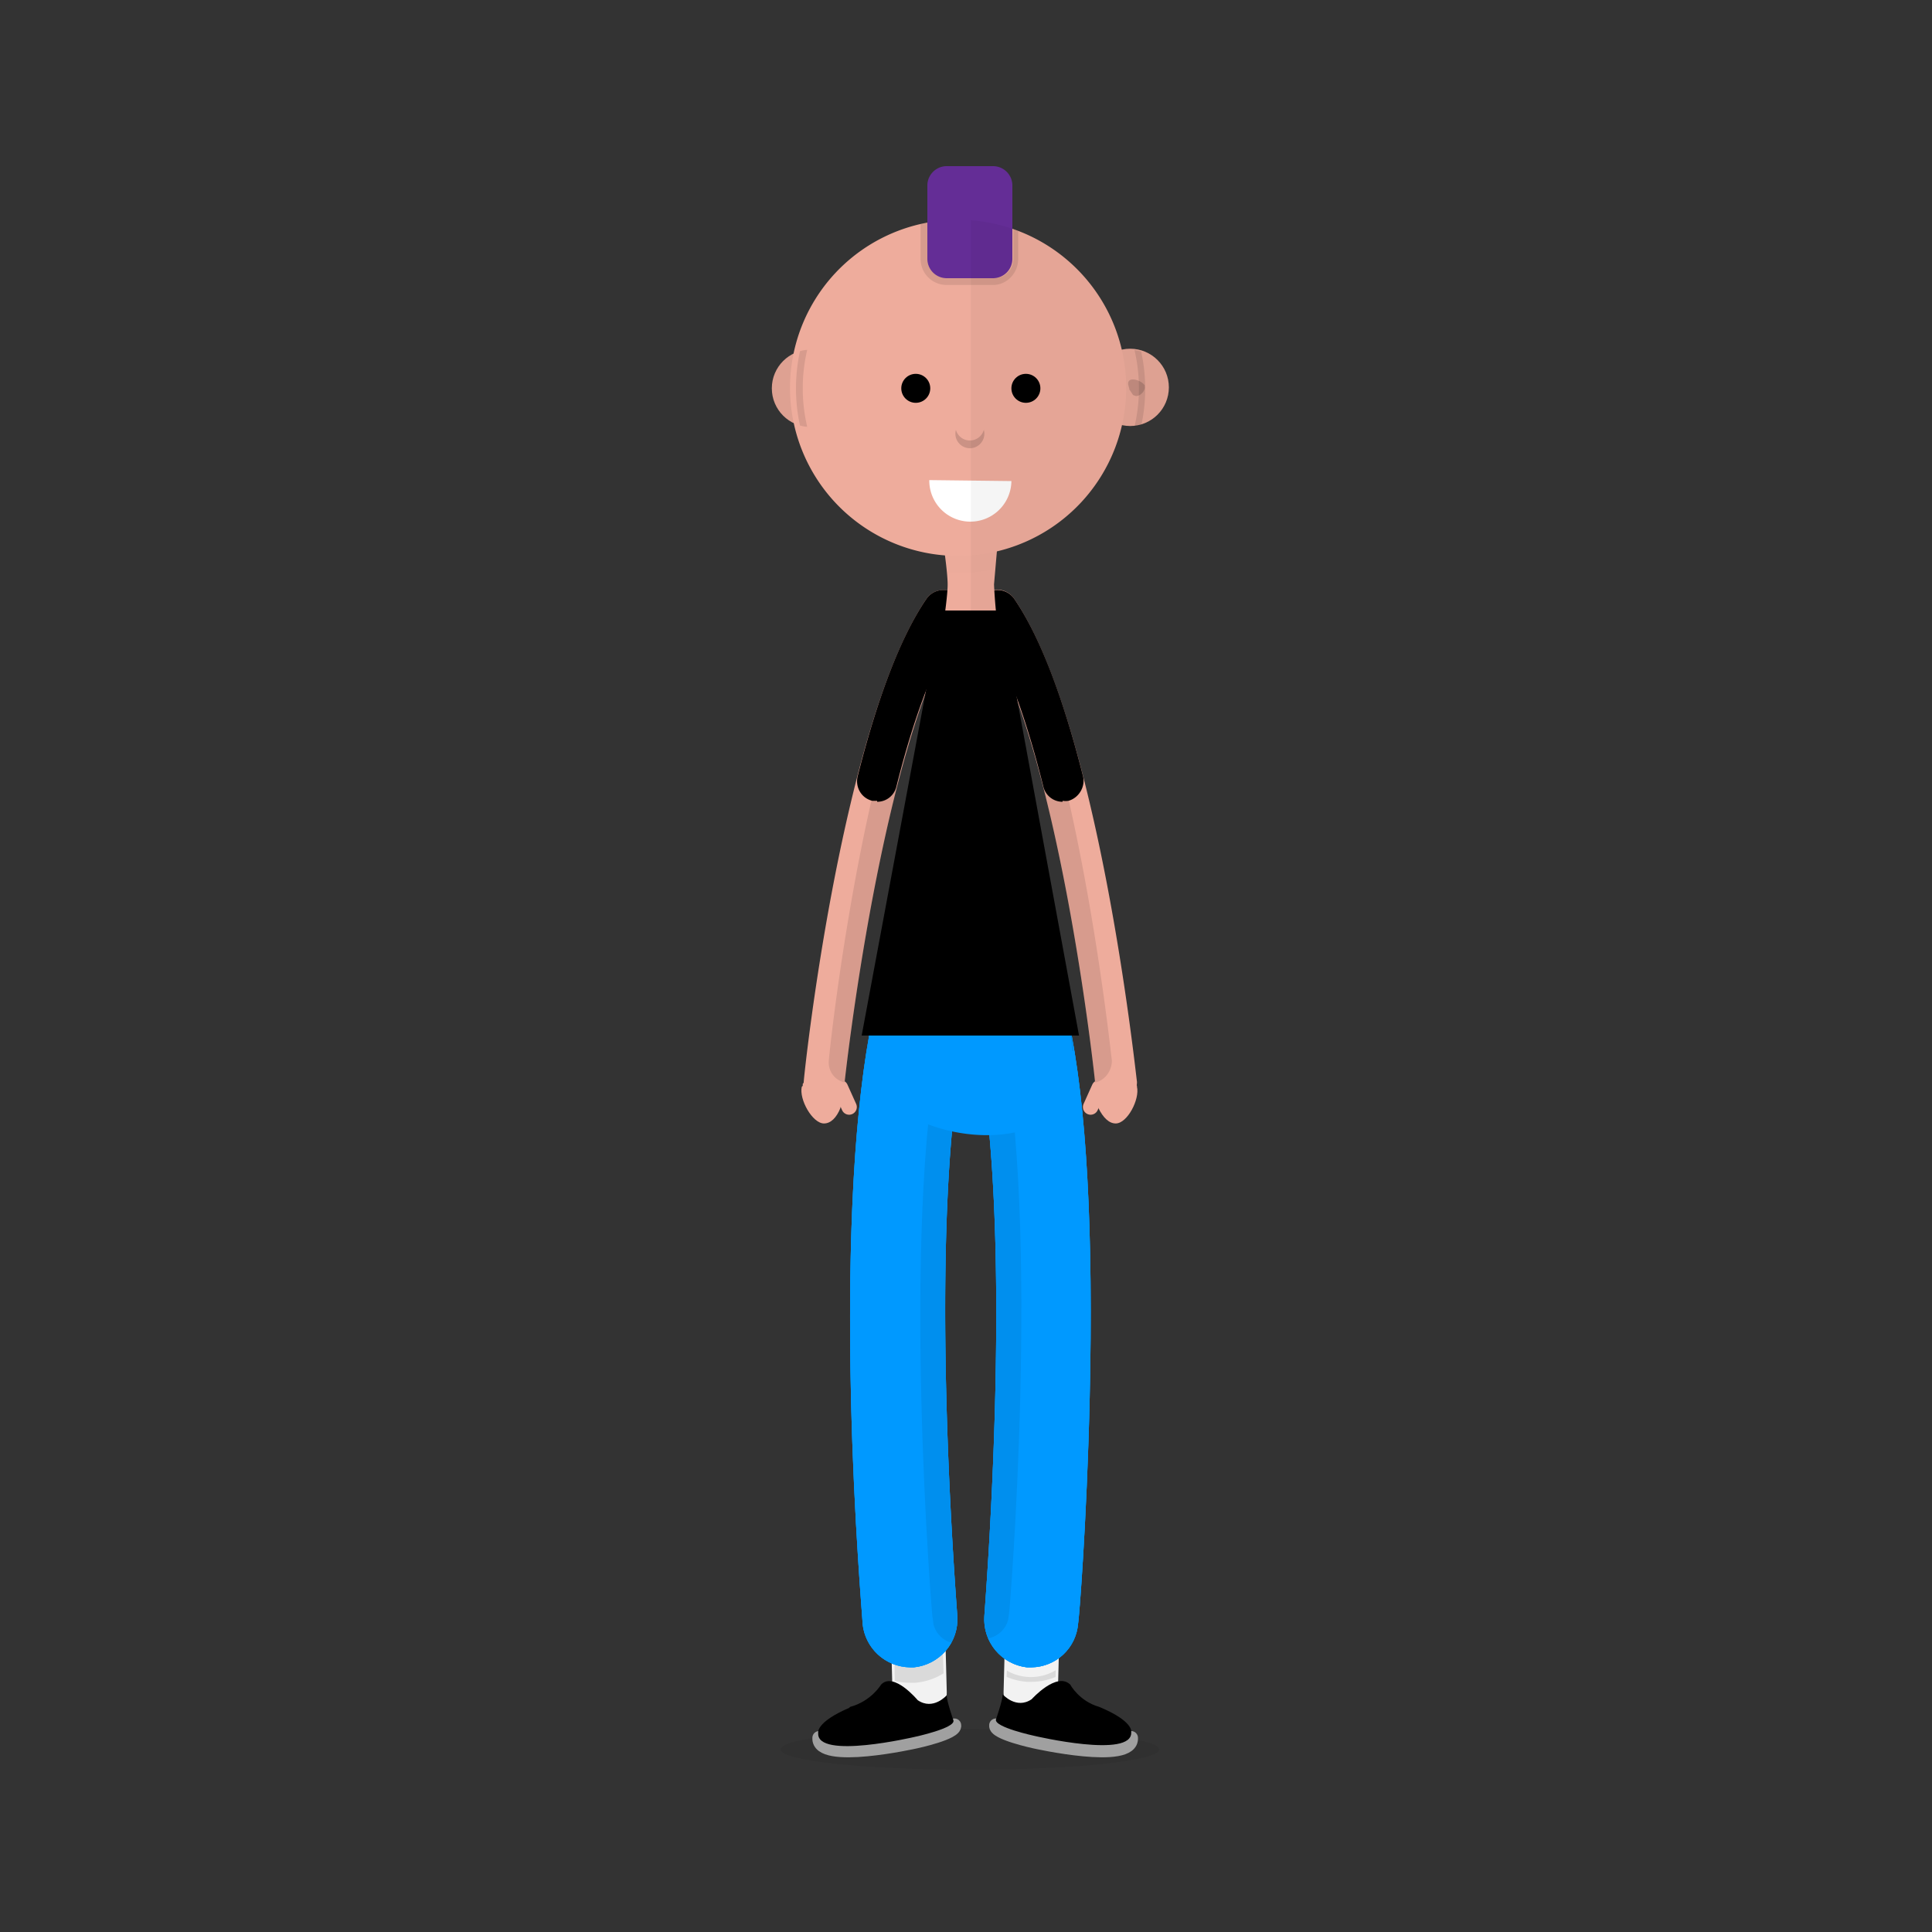<svg version="1.1" id="Layer_1" xmlns="http://www.w3.org/2000/svg" xmlns:xlink="http://www.w3.org/1999/xlink" x="0" y="0" viewBox="0 0 200 200" xml:space="preserve"><rect x="0" y="0" width="200" height="200" fill="#333333" stroke="none"/><style>.st0{opacity:.07}.st1{fill:#eeac9c}.st2,.st8,.st9{fill:none;stroke:#eeac9c;stroke-width:1.593;stroke-linecap:round;stroke-linejoin:round;stroke-miterlimit:10}.st8,.st9{stroke:#f2f2f2;stroke-width:5.619}.st9{stroke:#a0a0a0;stroke-width:1.405}.st11{clip-path:url(#SVGID_18_)}.st13{fill:#09f}.st14{opacity:.07;clip-path:url(#SVGID_18_)}.st15{fill:#09f;stroke:#000;stroke-width:5.298;stroke-linecap:round;stroke-linejoin:round;stroke-miterlimit:10}.st17{opacity:.04}.st18{opacity:.15}</style><g id="man_6"><ellipse class="st0" cx="100.4" cy="181.1" rx="19.6" ry="2.1"/><path class="st1" d="M85.3 114.3c1 0 2-.8 2.1-1.9 0-.3 3.9-36 12-48a2.1 2.1 0 00-3.5-2.4c-8.7 12.8-12.6 48.5-12.7 50a2.1 2.1 0 002 2.3z"/><path d="M90.8 83c1 0 1.8-.7 2-1.6 2-8 4.3-13.6 6.6-17a2.1 2.1 0 00-3.5-2.4c-2.6 3.8-5 10-7.1 18.3-.3 1.1.3 2.3 1.5 2.6h.5z"/><path class="st1" d="M86.6 111.4l.4.2.2.2.3.7v.5l-.3 1.3v.3H87v.1c-.4 1-1 1.6-1.7 1.6-1.2 0-2.6-2.5-2.3-3.8l.1-.1v-.2c.7-.9 2.3-1.2 3.4-.8z"/><path class="st2" d="M87.9 114.6l-.9-2"/><defs><path id="SVGID_1_" d="M85.3 114.3c1 0 2-.8 2.1-1.9 0-.3 3.9-36 12-48a2.1 2.1 0 00-3.5-2.4c-8.7 12.8-12.6 48.5-12.7 50a2.1 2.1 0 002 2.3z"/></defs><clipPath id="SVGID_2_"><use xlink:href="#SVGID_1_" overflow="visible"/></clipPath><g opacity=".1" clip-path="url(#SVGID_2_)"><path d="M87.9 112.1c1 0 2-.8 2.1-1.9 0-.4 3.9-36.1 12-48a2.1 2.1 0 00-3.5-2.4c-8.7 12.8-12.6 48.4-12.7 50a2.1 2.1 0 002 2.3z"/></g><path class="st1" d="M115.6 114.3c-1.1 0-2-.8-2.2-1.9 0-.3-3.8-36-12-48A2.1 2.1 0 01105 62c8.7 12.8 12.5 48.5 12.7 50 0 1.1-.8 2.2-2 2.3h-.1z"/><path d="M110 83c-1 0-1.8-.7-2-1.6-2-8-4.2-13.6-6.5-17A2.1 2.1 0 01105 62c2.6 3.8 5 10 7.1 18.3.3 1.1-.4 2.3-1.5 2.6a2 2 0 01-.6 0z"/><path class="st1" d="M114.3 111.4l-.4.2-.3.2-.2.7v.5c0 .4 0 .9.2 1.3l.1.3v.1c.5 1 1.1 1.6 1.8 1.6 1.2 0 2.5-2.5 2.2-3.8v-.1l-.2-.2c-.6-.9-2.2-1.2-3.2-.8z"/><path class="st2" d="M112.9 114.6l.9-2"/><defs><path id="SVGID_3_" d="M115.6 114.3c-1.1 0-2-.8-2.2-1.9 0-.3-3.8-36-12-48A2.1 2.1 0 01105 62c8.7 12.8 12.5 48.5 12.7 50 0 1.1-.8 2.2-2 2.3h-.1z"/></defs><clipPath id="SVGID_4_"><use xlink:href="#SVGID_3_" overflow="visible"/></clipPath><g opacity=".1" clip-path="url(#SVGID_4_)"><path d="M113 112.1c-1.1 0-2-.8-2.2-1.9 0-.4-3.8-36.1-12-48a2.1 2.1 0 013.5-2.4c8.8 12.8 12.6 48.4 12.8 50 0 1.1-.8 2.2-2 2.3h-.1z"/></g><defs><circle id="SVGID_5_" cx="100.3" cy="110.7" r="10.6"/></defs><clipPath id="SVGID_6_"><use xlink:href="#SVGID_5_" overflow="visible"/></clipPath><defs><circle id="SVGID_7_" cx="100.2" cy="109.3" r="10.9"/></defs><clipPath id="SVGID_8_"><use xlink:href="#SVGID_7_" overflow="visible"/></clipPath><defs><path id="SVGID_9_" d="M102.6 55h-4.2c-.5 0-.9.5-.8 1 .2 1.2.5 3.5.5 4.5s-.3 3.2-.5 4.5c0 .5.3.9.8.9h4.2c.4 0 .8-.4.7-.9a53 53 0 01-.4-4.5l.4-4.6c0-.4-.3-.8-.7-.8z"/></defs><clipPath id="SVGID_10_"><use xlink:href="#SVGID_9_" overflow="visible"/></clipPath><g opacity=".1" clip-path="url(#SVGID_10_)"><path d="M100.5 22.8a17.4 17.4 0 110 34.8 17.4 17.4 0 010-34.8m0-1.4a18.8 18.8 0 100 37.6 18.8 18.8 0 000-37.6z"/></g><path class="st1" d="M102.6 55h-4.2c-.5 0-.9.5-.8 1 .2 1.2.5 3.5.5 4.5s-.3 3.2-.5 4.5c0 .5.3.9.8.9h4.2c.4 0 .8-.4.7-.9a53 53 0 01-.4-4.5l.4-4.6c0-.4-.3-.8-.7-.8z"/><defs><path id="SVGID_11_" d="M102.6 55h-4.2c-.5 0-.9.5-.8 1 .2 1.2.5 3.5.5 4.5s-.3 3.2-.5 4.5c0 .5.3.9.8.9h4.2c.4 0 .8-.4.7-.9a53 53 0 01-.4-4.5l.4-4.6c0-.4-.3-.8-.7-.8z"/></defs><clipPath id="SVGID_12_"><use xlink:href="#SVGID_11_" overflow="visible"/></clipPath><g opacity=".1" clip-path="url(#SVGID_12_)"><defs><path id="SVGID_13_" class="st0" d="M100.5 57.5a17.4 17.4 0 110-34.7 17.4 17.4 0 010 34.7z"/></defs><clipPath id="SVGID_14_"><use xlink:href="#SVGID_13_" overflow="visible"/></clipPath><use xlink:href="#SVGID_13_" overflow="visible" fill="none" stroke="#000" stroke-width="3.5" stroke-miterlimit="10"/></g><path class="st8" d="M106.9 167.5l-.2 7.7M95 167.5l.2 7.7"/><path class="st9" d="M103.1 178.6c-.2.8 4 1.7 4 1.7s10.2 2.3 10-.4"/><path d="M113.8 176.7c-2.1-.6-3-2.3-3-2.3-1.4-1.4-4 1.5-4 1.5-1.6 1.1-3-.5-3-.5 0 .6-.7 2.6-.7 2.6-.2.8 4 1.7 4 1.7s10.2 2.4 10-.4c0 0 .3-1.1-3.3-2.6z"/><path class="st9" d="M98.8 178.6c.2.8-4 1.7-4 1.7s-10.2 2.3-10-.4"/><path d="M88 176.7c2.2-.6 3.2-2.3 3.2-2.3C92.5 173 95 176 95 176c1.6 1.1 3-.5 3-.5 0 .6.7 2.6.7 2.6.2.8-4 1.7-4 1.7s-10.2 2.4-10-.4c0 0-.3-1.1 3.2-2.6z"/><defs><path id="SVGID_15_" d="M106.6 179a2.5 2.5 0 01-2.5-2.6l.3-7.8c0-1.4 1.2-2.5 2.6-2.4 1.4 0 2.5 1.2 2.4 2.6l-.2 7.7c0 1.4-1.2 2.5-2.6 2.5zm-11.3 0c1.4 0 2.5-1.2 2.5-2.6l-.3-7.8a2.5 2.5 0 00-5 .2l.2 7.7c0 1.4 1.2 2.5 2.5 2.5h.1z"/></defs><clipPath id="SVGID_16_"><use xlink:href="#SVGID_15_" overflow="visible"/></clipPath><g opacity=".1" clip-path="url(#SVGID_16_)"><path d="M105.8 101.6a5 5 0 014.8 3.9c2 8.8 2.7 22 2.2 39.4-.3 12.7-1.1 22.8-1.1 23.2a5 5 0 11-9.8-.8c0-.4 3.3-40.3-.9-59.8a5 5 0 014.8-6m0-1.5l-1.3.1a6.5 6.5 0 00-5 7.7c4 19.4.8 59 .8 59.3a6.5 6.5 0 006 7h.5c3.3 0 6.2-2.6 6.4-5.9 0-.4 1-10.5 1.2-23.3.4-17.4-.3-30.8-2.2-39.8-.7-3-3.3-5.1-6.4-5.1z"/><path d="M95.1 101.6h1a5 5 0 013.8 6c-4.1 19.4-.9 59.3-.8 59.7a5 5 0 01-4.5 5.3h-.4a5 5 0 01-4.9-4.5c0-.4-.9-10.5-1.2-23.2-.4-17.3.3-30.6 2.2-39.4a5 5 0 014.8-4m0-1.5c-3 0-5.7 2.2-6.3 5.1-2 9-2.7 22.4-2.3 39.8.4 12.8 1.2 22.9 1.2 23.3.3 3.4 3.1 6 6.5 6h.5a6.5 6.5 0 006-7c0-.5-3.3-40 .8-59.4A6.5 6.5 0 0095 100z"/></g><defs><path id="SVGID_17_" d="M106.8 172.6h-.5a5 5 0 01-4.4-5.3c0-.4 3.3-40.3-.9-59.8a5 5 0 019.6-2c1.9 8.8 2.6 22 2.2 39.4-.3 12.7-1.1 22.8-1.2 23.2a4.9 4.9 0 01-4.8 4.5zm-12.2 0a5 5 0 004.5-5.3c0-.4-3.3-40.3.8-59.8a5 5 0 00-9.6-2c-1.8 8.8-2.6 22-2.2 39.4.3 12.7 1.2 22.8 1.2 23.2a5 5 0 004.9 4.5h.4z"/></defs><use xlink:href="#SVGID_17_" overflow="visible" fill="#09f"/><clipPath id="SVGID_18_"><use xlink:href="#SVGID_17_" overflow="visible"/></clipPath><g class="st11"><defs><path id="SVGID_19_" d="M108.2 102.7v.1l.6 1.1v.1c1 2.9 1.6 6 1.3 8.4a5.8 5.8 0 01-1.2 3l-1 1c-4 3-12.9 1.6-16.2-2.8l-.3-.6-.2-.4c-1.9-5.3 4.3-16.7 9.5-16.9 3-.1 5.8 3 7.5 7zm3.5 65.4c0-.4.8-10.5 1.1-23.2.5-17.3-.3-30.6-2.2-39.4a5 5 0 00-9.6 2c4.2 19.5.9 59.4.9 59.8a5 5 0 004.4 5.3h.5a5 5 0 004.9-4.5zm-17 4.5a5 5 0 004.4-5.3c0-.4-3.3-40.3.8-59.8a5 5 0 00-9.6-2c-1.8 8.8-2.6 22-2.2 39.4.3 12.7 1.2 22.8 1.2 23.2a5 5 0 004.9 4.5h.4zm17-4.5c0-.4.8-10.5 1.1-23.2.5-17.3-.3-30.6-2.2-39.4a5 5 0 00-9.6 2c4.2 19.5.9 59.4.9 59.8a5 5 0 004.4 5.3h.5a5 5 0 004.9-4.5zm-17 4.5a5 5 0 004.4-5.3c0-.4-3.3-40.3.8-59.8a5 5 0 00-9.6-2c-1.8 8.8-2.6 22-2.2 39.4.3 12.7 1.2 22.8 1.2 23.2a5 5 0 004.9 4.5h.4z"/></defs><use xlink:href="#SVGID_19_" overflow="visible" fill="#09f"/><clipPath id="SVGID_20_"><use xlink:href="#SVGID_19_" overflow="visible"/></clipPath><path opacity=".1" clip-path="url(#SVGID_20_)" fill="#09f" stroke="#000" stroke-width="5.3" stroke-linecap="round" stroke-linejoin="round" stroke-miterlimit="10" d="M90.2 105.9h20.6"/></g><g class="st11"><path class="st13" d="M106.8 172.6h-.5a5 5 0 01-4.4-5.3c0-.4 3.3-40.3-.9-59.8a5 5 0 019.6-2c1.9 8.8 2.6 22 2.2 39.4-.3 12.7-1.1 22.8-1.2 23.2a4.9 4.9 0 01-4.8 4.5zM94.2 172.6a5 5 0 01-4.9-4.5c0-.4-.9-10.5-1.2-23.2-.4-17.3.4-30.6 2.2-39.4a5 5 0 019.6 2c-4.1 19.5-.8 59.4-.8 59.8a5 5 0 01-4.5 5.3h-.4z"/></g><g class="st14"><path class="st15" d="M100 107.8c-4.1 19.5-.9 59.3-.8 59.7"/></g><g class="st14"><path class="st15" d="M101 107.2c4.1 19.5.9 59.4.8 59.8"/></g><g><defs><path id="SVGID_21_" d="M109 100.6v.1l.6 1.3c1.2 3.2 1.8 6.7 1.4 9.3a6.5 6.5 0 01-1.2 3.3c-.3.4-.7.8-1.1 1-4.6 3.4-14.3 1.9-17.9-3l-.4-.7-.2-.4c-2-5.9 4.8-18.4 10.6-18.6 3.3-.2 6.3 3.3 8.2 7.7z"/></defs><clipPath id="SVGID_22_"><use xlink:href="#SVGID_21_" overflow="visible"/></clipPath><g opacity=".1" clip-path="url(#SVGID_22_)"><path d="M104.8 66.5l6.5 40.1H89.8l6.4-40h8.5m1.8-2.2H94.5l-.3 1.8-6.4 40.1-.4 2.5h26.4l-.4-2.5-6.5-40.1-.3-1.8z"/></g></g><path class="st13" d="M109 100.7v.1l.5 1.3c1.2 3.2 1.8 6.6 1.4 9.3a6.6 6.6 0 01-1.2 3.2 6 6 0 01-1.1 1.1c-4.5 3.4-14.2 1.8-17.8-3l-.4-.7-.2-.5c-2-5.8 4.8-18.2 10.5-18.5 3.3-.1 6.3 3.4 8.2 7.7z"/><path d="M103.6 63.2h-6.2l-8.2 44h22.5z"/><path class="st17" d="M100.5 65.9h2c.5 0 .9-.4.8-.9a53 53 0 01-.4-4.5l.4-4.6c0-.4-.3-.8-.7-.8h-2.1v10.8z"/><circle class="st1" cx="117" cy="40.1" r="4"/><path class="st18" d="M84.6 40.3l-.4.6-.3.2c-.5-.1-.9-.7-.8-1.1v-.1c.2-.4 1.2-.7 1.5-.5.2.2.2.5 0 .9z"/><g><circle class="st1" cx="83.9" cy="40.2" r="4"/><path class="st18" d="M82.5 40.3l.5.6.2.2h.1c.4-.1.8-.7.8-1.1v-.1c-.3-.4-1.3-.7-1.6-.5-.2.2-.1.5 0 .9z"/></g><circle class="st0" cx="83.9" cy="40.2" r="4"/><path class="st18" d="M116.9 40.2v.1l.4.6.3.1c.5 0 1-.6.9-1v-.1c-.3-.5-1.3-.8-1.6-.5-.2.2-.1.5 0 .8z"/><circle class="st0" cx="117" cy="40.1" r="4"/><g><defs><path id="SVGID_23_" d="M100.5 57.5a17.4 17.4 0 110-34.7 17.4 17.4 0 010 34.7z"/></defs><use xlink:href="#SVGID_23_" overflow="visible" fill="#eeac9c"/><clipPath id="SVGID_24_"><use xlink:href="#SVGID_23_" overflow="visible"/></clipPath></g><circle cx="94.8" cy="40.2" r="1.5"/><circle cx="106.2" cy="40.2" r="1.5"/><path id="Mouth_32_" d="M104.7 49.8a4.2 4.2 0 01-8.5-.1" fill="#fff"/><circle class="st18" cx="100.4" cy="44.9" r="1.5"/><circle class="st1" cx="100.4" cy="44.1" r="1.5"/><path d="M102.9 28.8H98a2 2 0 01-2-2v-7.6c0-1.1.9-2 2-2h4.8a2 2 0 012 2v7.6a2 2 0 01-2 2z" fill="#642d96"/><g><defs><path id="SVGID_25_" d="M100.5 57.5a17.4 17.4 0 110-34.7 17.4 17.4 0 010 34.7z"/></defs><clipPath id="SVGID_26_"><use xlink:href="#SVGID_25_" overflow="visible"/></clipPath><g clip-path="url(#SVGID_26_)"><path d="M87.9 40.2a4 4 0 11-8 0 4 4 0 018 0zm29-4a4 4 0 100 8 4 4 0 000-8z" opacity=".1" fill="none"/></g><path d="M87.9 40.2a4 4 0 11-8 0 4 4 0 018 0zm29-4a4 4 0 100 8 4 4 0 000-8z" opacity=".1" clip-path="url(#SVGID_26_)" fill="none"/><g opacity=".1" clip-path="url(#SVGID_26_)"><path d="M102.9 17.2a2 2 0 012 2v7.6a2 2 0 01-2 2H98a2 2 0 01-2-2v-7.6c0-1.1.9-2 2-2h4.8m0-.7H98a2.7 2.7 0 00-2.7 2.7v7.6c0 1.5 1.2 2.7 2.7 2.7h4.8c1.4 0 2.6-1.2 2.6-2.7v-7.6c0-1.5-1.2-2.7-2.6-2.7z"/></g></g><g><defs><path id="SVGID_27_" d="M87.9 40.2a4 4 0 11-8 0 4 4 0 018 0zm29-4a4 4 0 100 8 4 4 0 000-8z"/></defs><clipPath id="SVGID_28_"><use xlink:href="#SVGID_27_" overflow="visible"/></clipPath><g opacity=".1" clip-path="url(#SVGID_28_)"><path d="M100.5 22.8a17.4 17.4 0 110 34.8 17.4 17.4 0 010-34.8m0-.7a18 18 0 100 36.2 18 18 0 000-36.1z"/></g></g><path class="st17" d="M100.5 22.8a17.4 17.4 0 010 34.7V22.8z"/></g></svg>